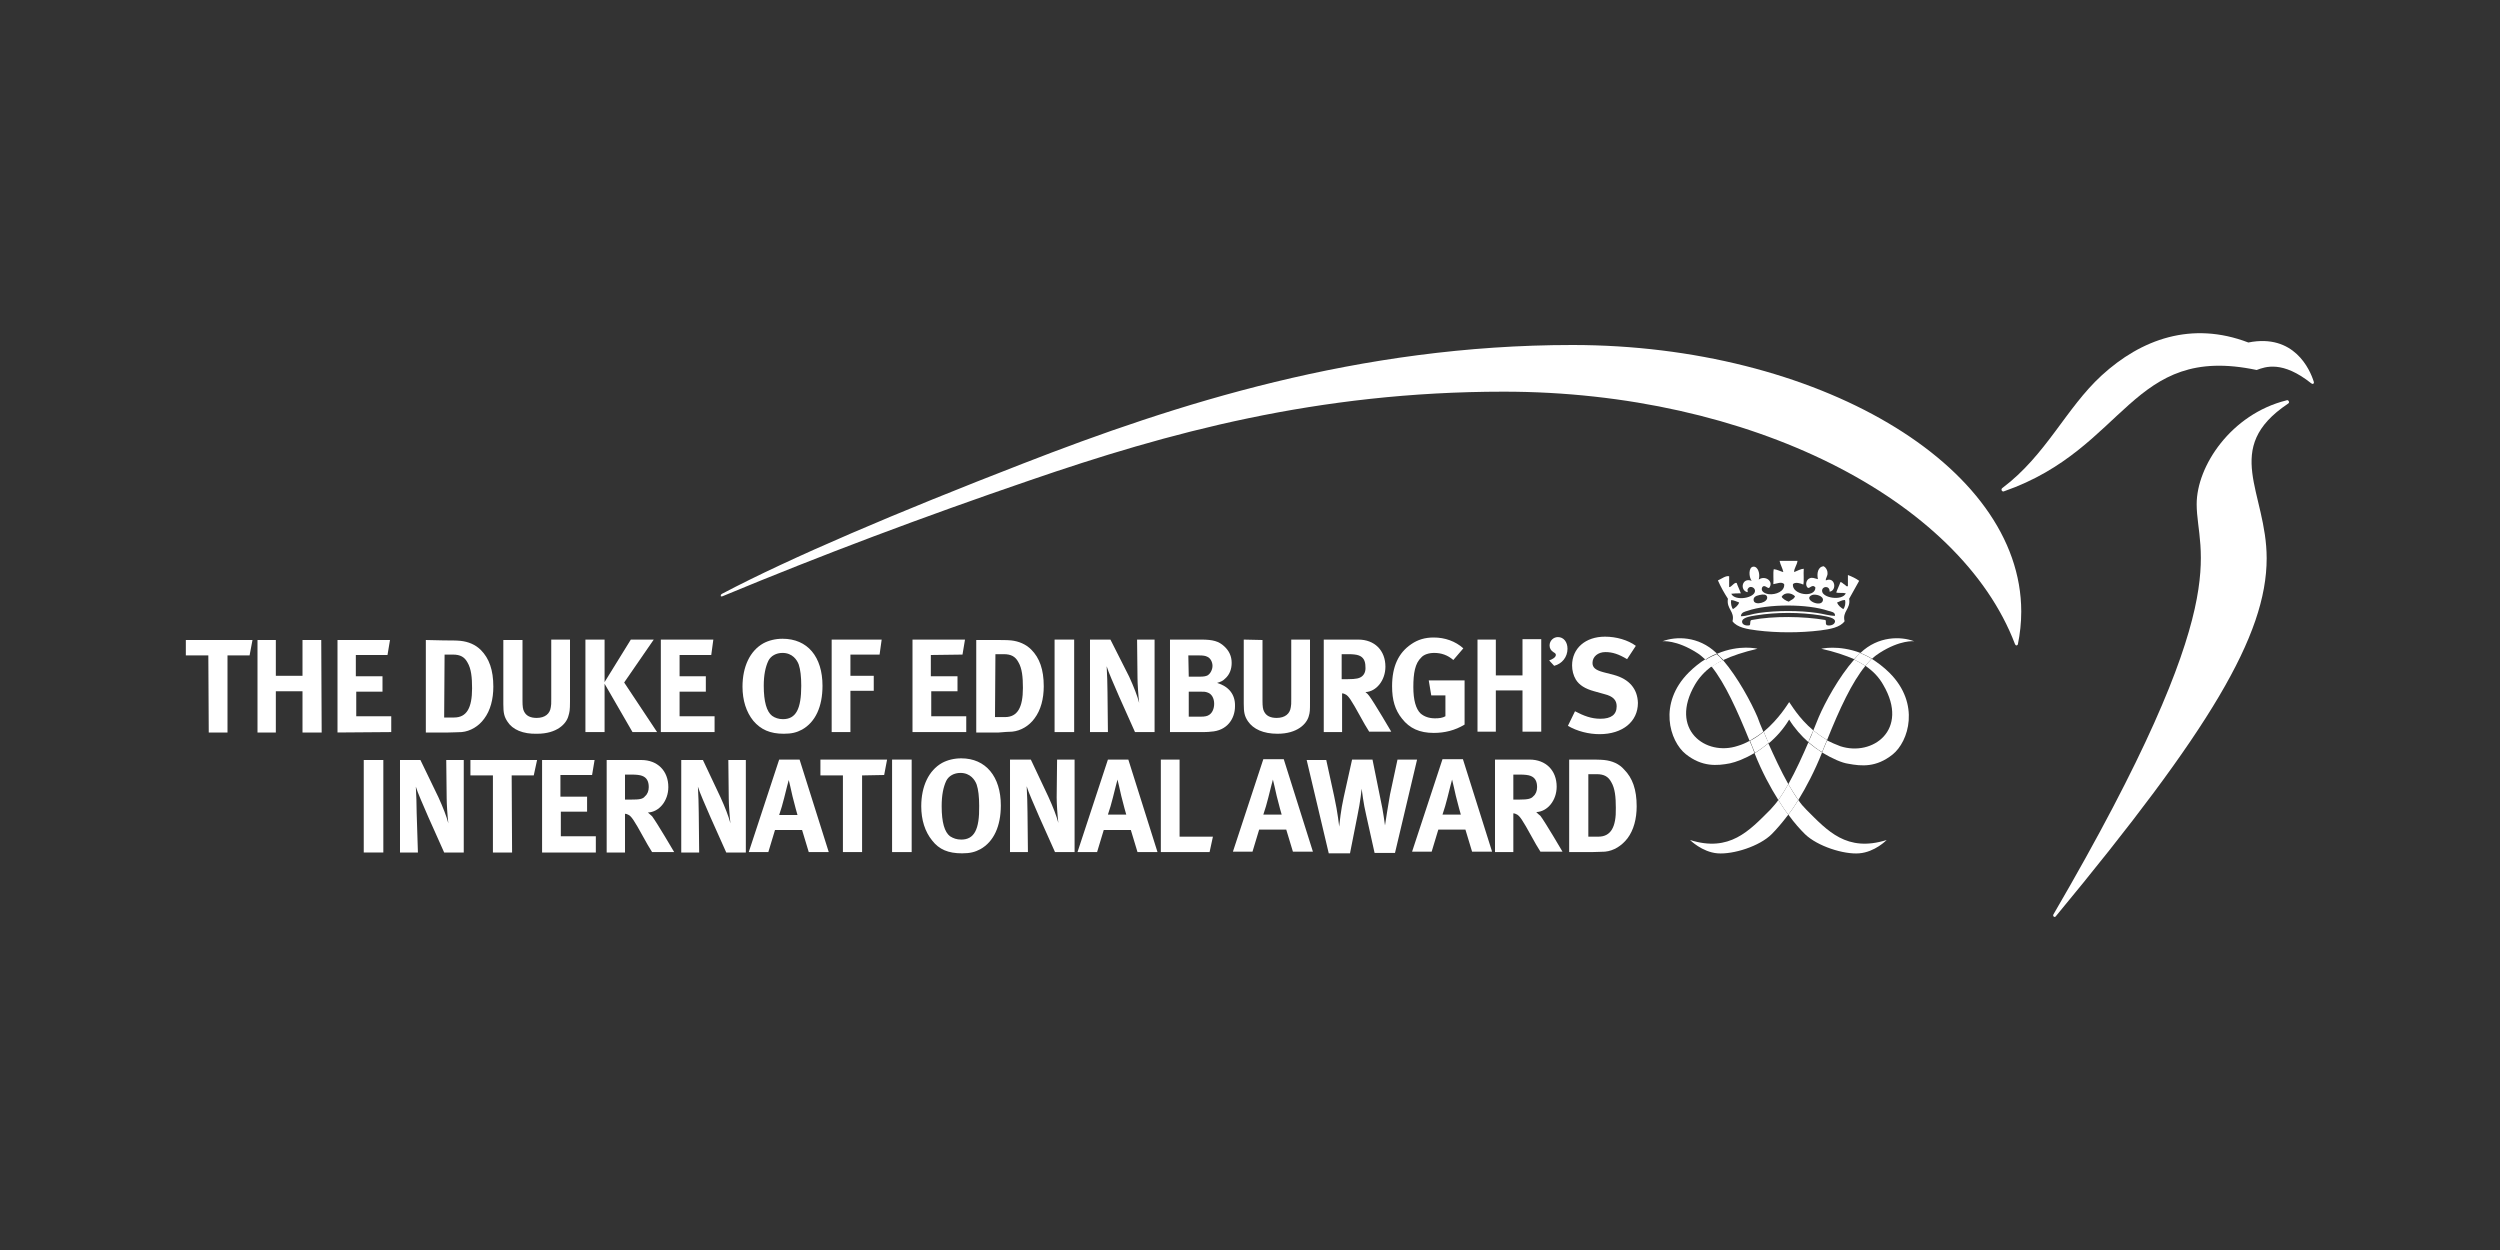 <?xml version="1.0" encoding="UTF-8"?>
<svg xmlns="http://www.w3.org/2000/svg" xmlns:xlink="http://www.w3.org/1999/xlink" version="1.1" id="Layer_1" x="0px" y="0px" viewBox="0 0 600 300" style="enable-background:new 0 0 600 300;" xml:space="preserve">
<rect x="0" y="0" width="600" height="300" fill="#333333" stroke="none"/>
<style type="text/css">
	.st0{fill:none;}
	.st1{fill:#FFFFFF;}
</style>
<g>
	<path class="st0" d="M326.2,157.4c-0.5-0.2-1.4-0.3-2.5-0.3l-1.6,0l0,6l1.5,0c1.9,0,2.7-0.2,3.4-0.7c0.5-0.5,0.9-1.3,0.9-2.2   C327.8,158.7,327.3,157.7,326.2,157.4z"></path>
	<path class="st0" d="M367.4,186.2c-0.5-0.2-1.4-0.3-2.5-0.3l-1.6,0l0,6l1.5,0c1.9,0,2.7-0.2,3.3-0.7c0.5-0.5,0.9-1.3,0.9-2.2   C369,187.5,368.4,186.6,367.4,186.2z"></path>
	<path class="st0" d="M305.4,187.1c0,0-0.6,2.6-1.1,4.3c-0.4,1.6-0.7,2.6-1.2,4.1l4.3,0c0,0-0.7-2.3-1.2-4.5   C306.1,190,305.4,187.1,305.4,187.1z"></path>
	<path class="st0" d="M348.4,187.1c0,0-0.6,2.6-1.1,4.3c-0.4,1.6-0.7,2.6-1.2,4.1l4.3,0c0,0-0.7-2.3-1.2-4.5   C349.1,190,348.4,187.1,348.4,187.1z"></path>
	<path class="st0" d="M289.8,166.2c-0.5-0.2-0.9-0.2-1.7-0.2l-2.8,0l0,6l2.9,0c0.9,0,1.6-0.1,2.1-0.5c0.7-0.5,1.1-1.5,1.1-2.6   C291.4,167.7,290.8,166.5,289.8,166.2z"></path>
	<path class="st0" d="M268.1,187.1c0,0-0.6,2.6-1.1,4.3c-0.4,1.6-0.7,2.6-1.2,4.1l4.3,0c0,0-0.7-2.3-1.2-4.5   C268.8,190,268.1,187.1,268.1,187.1z"></path>
	<path class="st0" d="M113.4,165.1c0-2.6-0.2-4.8-1.1-6.2c-0.7-1.2-1.8-1.9-3.5-1.9l-2,0l0,15l2.4,0   C112.1,172.1,113.4,169.8,113.4,165.1z"></path>
	<path class="st0" d="M289.8,162.1c0.6-0.3,1.2-1.4,1.2-2.3c0-0.9-0.5-1.9-1.3-2.2c-0.4-0.2-0.9-0.3-1.9-0.3l-2.6,0l0,5.1l2.6,0   C288.9,162.4,289.4,162.3,289.8,162.1z"></path>
	<path class="st0" d="M429.3,144.4c0.5-0.4,1.3-0.5,1.5-1.3c-0.9-1-2.5-1-3.2,0.1C427.7,143.6,428.6,144.2,429.3,144.4z"></path>
	<path class="st0" d="M437.4,144.1c0.2-1.1-1.7-1.6-2.6-1.3C432.5,143.8,437.1,146,437.4,144.1z"></path>
	<path class="st0" d="M417.5,144.6c-0.6-0.2-1.1-0.6-1.9-0.6c-0.3,0.8,0.1,1.8,0.4,2.2C416.6,145.8,417.2,145.4,417.5,144.6z"></path>
	<path class="st0" d="M436.9,147.7c-5.1-0.8-10.7-0.8-15.6,0c-1.3,0.2-3.5,0.5-3.3,1.6c0.1,0.7,1.1,0.9,1.7,0.8   c0.6-0.1,0.1-1.2,0.6-1.3c5.2-1,12.5-0.9,17.7,0c0.4,0.4-0.1,1.2,0.6,1.3c0.6,0.1,1.6-0.2,1.6-0.9   C440.4,148.3,438.6,148,436.9,147.7z"></path>
	<path class="st0" d="M424.1,143.2c-0.2-0.6-1-0.6-1.8-0.4c-1,0.2-1.6,0.6-1.4,1.4C421.2,145.4,424.6,144.6,424.1,143.2z"></path>
	<path class="st0" d="M436.1,147c1.6,0.2,3,0.8,4.4,0.7c0.1-0.8-0.9-1-1.6-1.2c-5-1.7-14.6-1.7-19.4,0c-0.6,0.2-1.5,0.3-1.5,1.2   c1.4,0,2.8-0.5,4.4-0.8C426.5,146.4,432,146.4,436.1,147z"></path>
	<path class="st0" d="M441.7,179c7.7,2.6,16.6-3.9,10.3-14.7c-1-1.8-2.4-3.3-4.3-4.6c-3.2,3.9-6.2,10.3-9.2,17.8   C439.5,178.2,440.6,178.6,441.7,179z"></path>
	<path class="st0" d="M442.4,146.2c0.4-0.5,0.7-1.5,0.4-2.2c-0.8,0.1-1.3,0.4-1.9,0.6C441.2,145.4,441.8,145.8,442.4,146.2z"></path>
	<path class="st0" d="M429.4,172.7c-1.4,2.3-3.2,4.1-5,5.6c1.3,3.1,3,6.7,4.7,9.8c1.9-3.3,3.5-7,4.9-10.1   C432.4,176.6,430.7,174.9,429.4,172.7z"></path>
	<path class="st0" d="M406.8,164.4c-6.3,10.8,2.6,17.2,10.3,14.7c1-0.3,1.9-0.7,2.8-1.2c-3-7.4-5.9-13.8-9.1-17.8   C409.1,161.2,407.8,162.7,406.8,164.4z"></path>
	<path class="st0" d="M383.3,185.8l-2,0l0,15l2.4,0c2.9,0,4.3-2.3,4.3-7c0-2.6-0.2-4.8-1.1-6.2C386.1,186.4,385,185.8,383.3,185.8z"></path>
	<path class="st0" d="M154.1,186.3c-0.5-0.2-1.4-0.3-2.5-0.3l-1.6,0l0,6l1.5,0c1.9,0,2.7-0.2,3.3-0.7c0.5-0.5,0.9-1.3,0.9-2.2   C155.7,187.6,155.2,186.6,154.1,186.3z"></path>
	<path class="st0" d="M92,204.6l-4.7,0l0-22.2l4.7,0L92,204.6z M128.1,186.1l-5.3,0l0,18.5l-4.5,0l0-18.5l-5.4,0l0-3.7l16,0   L128.1,186.1z M143,204.6l-12.9,0l0-22.2l12.6,0l-0.6,3.6l-7.6,0l0,5.1l6.4,0l0,3.6l-6.3,0l0,5.9l8.4,0L143,204.6z M156.5,204.6   c-0.9-1.5-1.2-2.1-2.1-3.6c-2.2-4-2.9-5.1-3.7-5.4c-0.2-0.1-0.4-0.2-0.7-0.2l0,9.3l-4.4,0l0-22.2l8.3,0c3.9,0,6.5,2.6,6.5,6.5   c0,3.3-2.2,6.1-4.9,6.1c0.4,0.4,0.6,0.5,0.9,0.9c1.3,1.6,5.3,8.6,5.3,8.6L156.5,204.6z M194,204.5l-1.6-5.3l-6.5,0l-1.6,5.3l-4.7,0   l7.3-22.2l4.8,0l7,22.2L194,204.5z M178.4,164.7c0-4.8,1.8-8.6,5-10.4c1.3-0.7,2.9-1.1,4.6-1.1c5.9,0,9.5,4.3,9.6,11.3   c0,5-1.7,8.8-4.9,10.5c-1.3,0.7-2.6,1-4.4,1c-3.3,0-5.5-0.9-7.2-3.1C179.2,170.8,178.4,168,178.4,164.7z M212.2,186l-5.3,0l0,18.5   l-4.5,0l0-18.5l-5.4,0l0-3.7l16,0L212.2,186z M209.7,162.2l0,3.6l-5.6,0l0,9.9l-4.5,0l0-22.2l12,0l-0.5,3.6l-7.1,0l0,5.1   L209.7,162.2z M218.7,204.5l-4.7,0l0-22.2l4.7,0L218.7,204.5z M229.8,162.3l0,3.6l-6.3,0l0,5.9l8.4,0l0,3.8l-12.9,0l0-22.2l12.6,0   l-0.6,3.6l-7.6,0l0,5.1L229.8,162.3z M235.3,203.8c-1.3,0.7-2.6,1-4.4,1c-3.3,0-5.5-0.9-7.2-3.1c-1.7-2.2-2.6-5-2.6-8.2   c0-4.8,1.8-8.6,5-10.4c1.3-0.7,2.9-1.1,4.6-1.1c5.9,0,9.5,4.3,9.6,11.3C240.2,198.3,238.5,202.1,235.3,203.8z M234.3,175.7l0-22.2   l4.5,0c1.3,0,3,0.1,3.9,0.1c1.9,0.2,3.5,0.9,4.8,2.2c2,2,3,4.9,3,8.8c0,3-0.7,5.7-2.2,7.7c-1.3,1.8-3.3,3-5.4,3.2   c-0.8,0.1-1.9,0.1-3.2,0.1L234.3,175.7z M257.8,204.5l-4.7,0l-3.8-8.5c-1.2-2.8-2.6-5.9-3-7.3c0.2,1.8,0.2,4.4,0.2,6.3l0.1,9.5   l-4.3,0l0-22.2l5,0l4.2,8.9c1.1,2.4,2,4.7,2.4,6.3c-0.2-1.7-0.3-4.6-0.4-6.1l-0.1-9.1l4.2,0L257.8,204.5z M257.8,175.7l-4.7,0   l0-22.2l4.7,0L257.8,175.7z M272.9,204.5l-1.6-5.3l-6.5,0l-1.6,5.3l-4.7,0l7.3-22.2l4.8,0l7,22.2L272.9,204.5z M272.9,162.6   l-0.1-9.1l4.2,0l0,22.2l-4.7,0l-3.8-8.5c-1.2-2.8-2.6-5.9-3-7.3c0.2,1.8,0.2,4.4,0.2,6.3l0.1,9.5l-4.3,0l0-22.2l4.9,0l4.3,8.9   c1.1,2.4,2,4.7,2.4,6.3C273.1,166.9,272.9,164.1,272.9,162.6z M290.3,204.5l-11.7,0l0-22.2l4.6,0l0,18.5l7.9,0L290.3,204.5z    M290.7,175.6c-0.7,0-1.6,0.1-2.8,0.1l-7,0l0-22.2l7.5,0c2.7,0,4.1,0.4,5.5,1.6c1.2,1.1,1.8,2.4,1.8,4c0,1.5-0.5,2.8-1.5,3.7   c-0.6,0.6-1,0.8-2,1.1c2.7,0.8,4.4,2.7,4.4,5.6C296.5,172.5,294.6,175.4,290.7,175.6z M310.2,204.5l-1.6-5.3l-6.5,0l-1.6,5.3   l-4.7,0l7.3-22.2l4.8,0l7,22.2L310.2,204.5z M303.4,170.7c0.5,1,1.6,1.5,3,1.5c1.9,0,3.2-1,3.4-2.6c0.1-0.5,0.1-0.8,0.1-2l0-14.2   l4.5,0l0,14.9c0,2.1,0,2.5-0.3,3.5c-0.6,1.8-2.7,4.2-7.5,4.2c-3.4,0-5.9-1-7.1-3c-0.7-1.1-1-2-1-4.2l0-15.4l4.6,0l0,14.6   C303.1,169.4,303.2,170.2,303.4,170.7z M329.9,204.7l-2-9c-0.7-3-1-5.8-1.1-6.4c0,0-0.4,3.1-1,6.4l-1.8,9.1l-5.1,0l-5.3-22.4l4.7,0   l1.9,8.7c0.9,4.1,1.2,7.3,1.2,7.3c0.1-0.9,0.5-4,1.1-7.1l2-9l4.9,0l2,9.9c0.4,2.1,1,5.9,1,5.9c0.1-0.7,0.8-5.2,1.2-7.4l1.8-8.4   l4.7,0l-5.3,22.4L329.9,204.7z M328.5,167c1.3,1.6,5.3,8.6,5.3,8.6l-5.3,0c-0.9-1.5-1.2-2.1-2.1-3.6c-2.2-4-2.9-5.1-3.7-5.4   c-0.2-0.1-0.4-0.2-0.7-0.2l0,9.3l-4.4,0l0-22.2l8.3,0c3.9,0,6.5,2.6,6.5,6.5c0,3.3-2.2,6.1-4.9,6.1   C328,166.5,328.2,166.6,328.5,167z M340.8,171.3c0.8,0.8,2,1.2,3.5,1.2c1,0,1.8-0.2,2.5-0.5l0-5l-3.4,0l-0.6-3.6l8.6,0l0,10.6   c-2.3,1.3-4.8,2-7.4,2c-3.3,0-5.8-1.1-7.6-3.4c-1.6-2.1-2.4-4.4-2.4-7.8c0-4.7,1.5-8,4.6-10.1c1.6-1.1,3.3-1.6,5.4-1.6   c2.7,0,5.1,0.9,7.1,2.6l-2.4,2.8c-1.4-1.2-2.9-1.7-4.6-1.7c-1.3,0-2.4,0.4-3.2,1.1c-1.5,1.4-1.9,3.8-1.9,7.1   C339.1,168.1,339.6,170.2,340.8,171.3z M353.2,204.5l-1.6-5.3l-6.5,0l-1.6,5.3l-4.7,0l7.3-22.2l4.8,0l7,22.2L353.2,204.5z    M365.4,162.1l0-8.6l4.5,0l0,22.2l-4.5,0l0-9.9l-6.4,0l0,9.9l-4.4,0l0-22.2l4.4,0l0,8.6L365.4,162.1z M369.7,204.5   c-0.9-1.5-1.2-2.1-2.1-3.6c-2.2-4-2.9-5.1-3.7-5.4c-0.2-0.1-0.4-0.2-0.7-0.2l0,9.3l-4.4,0l0-22.2l8.3,0c3.9,0,6.5,2.6,6.5,6.5   c0,3.3-2.2,6.1-4.9,6.1c0.4,0.4,0.6,0.5,0.9,0.9c1.3,1.6,5.3,8.6,5.3,8.6L369.7,204.5z M373,159.8l-1.2-1.3c1-0.2,1.6-0.7,1.6-1.3   c0-0.3-0.1-0.5-0.6-0.7c-0.6-0.4-0.9-0.9-0.9-1.6c0-1.1,0.9-2,2-2c1.3,0,2.3,1.1,2.3,2.7C376.2,157.6,374.9,159.3,373,159.8z    M390.7,201.1c-1.3,1.8-3.3,3-5.4,3.2c-0.8,0.1-1.9,0.1-3.2,0.1l-5.4,0l0-22.2l4.5,0c1.3,0,3,0.1,3.9,0.1c1.9,0.2,3.5,0.9,4.9,2.2   c2,2,3,4.8,3,8.8C392.9,196.5,392.2,199.1,390.7,201.1z M383.8,176.1c-2.5,0-5.3-0.7-7.6-2l1.7-3.5c2.1,1.1,3.9,1.8,6.1,1.8   c2.5,0,3.9-1.1,3.9-3c0-1.4-0.9-2.3-2.9-2.9l-2.5-0.7c-2.2-0.6-3.6-1.5-4.4-2.8c-0.6-1-0.9-2.1-0.9-3.4c0-4.1,3.3-6.9,7.9-6.9   c2.7,0,5.5,0.8,7.4,2.2l-2.1,3.2c-2-1.2-3.5-1.7-5.2-1.7c-1.8,0-3.1,1-3.1,2.6c0,1.1,0.6,1.7,2.5,2.2l2.7,0.7   c3.6,1,5.6,3.3,5.6,6.6C393,173.1,389.3,176.1,383.8,176.1z M451,156.7c-0.6,0.4-1.2,0.9-1.8,1.4c1.4,0.8,2.9,1.9,4.3,3.4   c7.4,7.4,4.6,16.5,0.7,19.6c-3.9,3.1-7.5,2.8-10.6,2.2c-1.5-0.3-3.8-1.2-6.3-2.7c0,0,0,0,0,0c-1.8,4.6-3.8,8.3-5.7,11.4   c0.6,0.9,1.3,1.7,1.9,2.3c5.1,5.1,9.8,10.3,19.3,7.3c0,0-2.9,2.9-6.6,3.2c-3.8,0.3-10.1-1.7-13-4.6c-1.1-1.1-2.5-2.7-4-4.7   c-1.5,2.1-2.9,3.6-4,4.7c-3,2.9-9.3,4.9-13,4.6c-3.8-0.3-6.6-3.2-6.6-3.2c9.6,3,14.2-2.2,19.3-7.3c0.7-0.7,1.3-1.4,1.9-2.3   c-1.9-3-3.9-6.8-5.7-11.2c-2.3,1.4-4.5,2.2-5.9,2.5c-3.2,0.6-6.8,0.9-10.6-2.2c-3.9-3.1-6.7-12.2,0.7-19.6c1.3-1.3,2.7-2.4,4-3.2   c-0.6-0.6-1.3-1.2-2-1.6c-5-3.2-8.3-2.8-8.3-2.8c3.1-1.2,8.5-1.3,12.9,2.8c0.1,0.1,0.1,0.1,0.2,0.2c5.4-2.3,9.7-1.2,9.7-1.2   c-3.4,0.8-6.1,1.7-8.2,2.7c3.7,4.2,6.9,10.2,8.3,13.7c0.3,0.8,0.8,2,1.4,3.5c3.8-3.1,5.8-6.8,6.1-7.1c0.3,0.4,2.3,3.8,5.8,6.8   c0.5-1.3,1-2.4,1.3-3.2c1.5-3.5,4.7-9.6,8.5-13.8c-2.1-1-4.7-1.8-7.9-2.5c0,0,4.1-1.1,9.4,1c0,0,0,0,0,0c4.3-4.1,9.7-4,12.9-2.8   C459.3,153.9,456.1,153.5,451,156.7z M416.8,139.7c0.3,0.8,0.7,1.6,1,2.5c-0.8,0-1.6,0-2.3,0.1c0.9,2,5.9,1.1,5.7-0.8   c-0.1-0.9-1.4-1.2-1.7-0.4c-0.3,0.3,0.2,0.8-0.2,0.8c-1.8-0.5-1.3-3.6,1.1-2.7c-0.6-1-0.8-3.3,0.4-3.4c1.1-0.1,1.7,1.7,1.3,3.1   c1.5-1.1,3.7,0.4,2.5,2c-0.4,0.2-1.3-1.1-1.7-0.1c-0.4,1,0.8,1.5,1.6,1.6c1.7,0.2,3.9-0.7,3.7-2.4c-0.6-0.7-1.8-0.1-2.6,0   c0.1-1.2-0.1-2.6,0.1-3.6c0.9,0.1,1.5,0.5,2.3,0.7c-0.2-1-0.7-1.7-0.9-2.7c1.4,0,2.9,0,4.3,0c-0.1,1-0.9,1.8-0.8,2.7   c0.7-0.3,1.7-0.8,2.3-0.8c-0.1,1.2,0.1,2.7-0.1,3.8c-0.5-0.3-1.9-0.8-2.5-0.1c-0.3,2.6,5.4,3.4,5.4,0.8c-0.8-1-1.4,0.5-1.9,0   c-0.6-0.6-0.2-1.8,0.5-2.2c0.7-0.3,1.3,0,2,0.2c-0.3-1.5,0-3,1.4-3.1c0.5,0.3,0.8,0.9,0.9,1.6c0,0.7-0.5,1.3-0.4,1.8   c2.2-1,2.7,2.5,0.9,2.7c0.1-1.5-1.8-1.5-1.8-0.2c0,1.7,4.8,2.6,5.7,0.6c-0.6-0.2-1.7,0-2.3-0.2c0.3-0.8,0.7-1.6,1-2.5   c0.3,0,0.6,0.4,1,0.6c0.2,0.2,0.7,0.7,0.8,0.3c0-0.9,0-1.7,0-2.6c0.9,0.4,1.9,0.8,2.7,1.4c-0.8,1.4-1.5,2.9-2.4,4.3   c0.4,2.5-1.7,3-1.1,5.4c-1.1,1.5-3.4,1.9-5.8,2.2c-4.9,0.6-10.4,0.6-15.2,0c-2.4-0.3-4.8-0.6-5.9-2.2c0.6-2.4-1.5-2.8-1.1-5.4   c-0.8-1.4-1.7-2.9-2.4-4.4c0.9-0.3,1.9-1.1,2.7-1.2c0,0.9,0,1.7,0,2.6C415.6,140.8,416.2,139.5,416.8,139.7z M549.1,96.9   C533,107.6,544,118,544,134c0,18.5-13.7,41.3-50.6,85.9c-0.1,0.2-0.4,0.2-0.5,0.1c-0.1-0.1-0.2-0.3-0.1-0.5   c44.6-76.5,34.4-86.3,34.4-98.5c0-9.2,8.3-21.5,21.5-24.9c0.3-0.1,0.5-0.1,0.6,0.2C549.4,96.5,549.3,96.7,549.1,96.9z M480.7,117.2   c10.5-7.9,15.2-19.1,23.8-27c9.5-8.7,21.6-13,35.2-7.9c10.9-2.1,14.7,6.5,15.7,9.4c0.1,0.3,0,0.4-0.1,0.5c-0.2,0.1-0.4,0-0.5-0.1   c-6.8-5.5-11-4.1-13.1-3.2c-30.3-6.4-31.1,18.8-60.6,29.1c-0.2,0.1-0.4,0-0.5-0.1C480.4,117.6,480.5,117.3,480.7,117.2z    M173.1,142.3c16.5-8.7,42.2-19.6,72.1-31.2c36.8-14.2,80.7-28.5,132-28.5c58.4,0,107.6,28.6,107.7,64c0,2.6-0.3,5.2-0.8,7.8   c0,0.2-0.1,0.3-0.3,0.3c-0.2,0-0.3-0.1-0.4-0.3c-13.2-34.8-63.6-60.6-122.7-60.6c-44.7,0-80.7,10-113.8,21.3   c-25.7,8.8-49.9,17.9-73.7,27.8c-0.2,0.1-0.5,0-0.5-0.2C172.7,142.6,173,142.4,173.1,142.3z M175.1,197.5c-0.2-1.7-0.3-4.6-0.4-6.1   l-0.1-9.1l4.2,0l0,22.2l-4.7,0l-3.8-8.5c-1.2-2.8-2.6-5.9-3-7.3c0.2,1.8,0.2,4.4,0.2,6.3l0.1,9.5l-4.3,0l0-22.2l5,0l4.2,8.9   C173.8,193.6,174.7,195.9,175.1,197.5z M158.6,153.5l12.6,0l-0.6,3.6l-7.6,0l0,5.1l6.3,0l0,3.6l-6.3,0l0,5.9l8.4,0l0,3.8l-12.9,0   L158.6,153.5z M140.5,153.5l4.6,0l0,10.1l6.3-10.1l5.5,0l-7.1,10.3l7.9,11.9l-5.9,0l-6.7-11.6l0,11.6l-4.6,0L140.5,153.5z    M120.8,153.6l4.6,0l0,14.6c0,1.4,0.1,2.2,0.4,2.6c0.5,1,1.6,1.5,3,1.5c1.9,0,3.2-1,3.4-2.6c0.1-0.5,0.1-0.8,0.1-2l0-14.2l4.5,0   l0,14.9c0,2.1,0,2.5-0.4,3.5c-0.6,1.8-2.7,4.2-7.5,4.2c-3.4,0-5.9-1-7.1-3c-0.7-1.1-1-2-1-4.2L120.8,153.6z M115.4,155.9   c2,2,3,4.9,3,8.8c0,3-0.7,5.7-2.2,7.7c-1.3,1.8-3.3,3-5.4,3.2c-0.8,0.1-1.9,0.1-3.2,0.1l-5.4,0l0-22.2l4.5,0c1.3,0,3,0.1,3.9,0.1   C112.4,153.9,114,154.6,115.4,155.9z M95.8,182.4l4.9,0l4.3,8.9c1.1,2.4,2,4.7,2.4,6.3c-0.2-1.7-0.3-4.6-0.4-6.1l-0.1-9.1l4.2,0   l0,22.2l-4.7,0l-3.8-8.5c-1.2-2.8-2.6-5.9-3-7.3c0.2,1.8,0.2,4.4,0.2,6.3l0.1,9.5l-4.3,0L95.8,182.4z M91.8,162.3l0,3.6l-6.3,0   l0,5.9l8.4,0l0,3.8l-12.9,0l0-22.2l12.6,0l-0.6,3.6l-7.6,0l0,5.1L91.8,162.3z M61.8,153.6l4.4,0l0,8.6l6.4,0l0-8.6l4.5,0l0,22.2   l-4.5,0l0-9.9l-6.4,0l0,9.9l-4.4,0L61.8,153.6z M59.9,157.3l-5.3,0l0,18.5l-4.5,0l0-18.5l-5.4,0l0-3.7l16,0L59.9,157.3z"></path>
	<path class="st0" d="M189.3,187.2c0,0-0.6,2.6-1.1,4.3c-0.4,1.6-0.7,2.6-1.2,4.1l4.3,0c0,0-0.7-2.3-1.2-4.5   C189.9,190.1,189.3,187.2,189.3,187.2z"></path>
	<path class="st0" d="M245.5,165.1c0-2.6-0.2-4.8-1.1-6.2c-0.7-1.2-1.8-1.9-3.5-1.9l-2,0l0,15l2.4,0   C244.2,172,245.5,169.8,245.5,165.1z"></path>
	<path class="st0" d="M230.6,185.5c-1.5,0-2.8,0.8-3.4,1.9c-0.8,1.4-1.1,3.4-1.1,6.1c0,3.8,0.6,6.2,2,7.2c0.7,0.5,1.6,0.8,2.7,0.8   c3.1,0,4.4-2.4,4.4-8c0-2.3-0.2-3.9-0.6-5.1C234.2,187.2,233,185.5,230.6,185.5z"></path>
	<path class="st0" d="M185.3,171.9c0.7,0.5,1.6,0.8,2.6,0.8c3.1,0,4.4-2.4,4.4-8c0-2.3-0.2-3.9-0.6-5.1c-0.4-1.1-1.5-2.8-3.9-2.8   c-1.5,0-2.8,0.8-3.4,1.9c-0.8,1.4-1.1,3.4-1.1,6.1C183.3,168.5,184,170.9,185.3,171.9z"></path>
	<rect x="87.3" y="182.4" class="st1" width="4.7" height="22.2"></rect>
	<path class="st1" d="M100,195.1c0-1.9-0.1-4.5-0.2-6.3c0.4,1.4,1.8,4.5,3,7.3l3.8,8.5l4.7,0l0-22.2l-4.2,0l0.1,9.1   c0,1.5,0.2,4.4,0.4,6.1c-0.4-1.6-1.3-3.9-2.4-6.3l-4.3-8.9l-4.9,0l0,22.2l4.3,0L100,195.1z"></path>
	<polygon class="st1" points="112.9,186.1 118.3,186.1 118.3,204.6 122.9,204.6 122.8,186.1 128.1,186.1 128.9,182.4 112.9,182.4     "></polygon>
	<polygon class="st1" points="134.6,194.8 140.9,194.8 140.9,191.2 134.5,191.2 134.5,186 142.1,186 142.7,182.4 130.1,182.4    130.1,204.6 143,204.6 143,200.7 134.6,200.7  "></polygon>
	<path class="st1" d="M155.5,195c2.7-0.1,4.9-2.8,4.9-6.1c0-3.9-2.6-6.5-6.5-6.5l-8.3,0l0,22.2l4.4,0l0-9.3c0.3,0,0.5,0.1,0.7,0.2   c0.8,0.3,1.5,1.4,3.7,5.4c0.9,1.6,1.2,2.2,2.1,3.6l5.3,0c0,0-4.1-7-5.3-8.6C156.1,195.5,155.9,195.4,155.5,195z M151.5,191.9   l-1.5,0l0-6l1.6,0c1.1,0,2,0.1,2.5,0.3c1.1,0.4,1.6,1.3,1.6,2.7c0,0.9-0.3,1.7-0.9,2.2C154.3,191.8,153.4,191.9,151.5,191.9z"></path>
	<path class="st1" d="M163.5,182.4l0,22.2l4.3,0l-0.1-9.5c0-1.9-0.1-4.5-0.2-6.3c0.4,1.4,1.8,4.5,3,7.3l3.8,8.5l4.7,0l0-22.2l-4.2,0   l0.1,9.1c0,1.5,0.2,4.4,0.4,6.1c-0.4-1.6-1.3-3.9-2.4-6.3l-4.2-8.9L163.5,182.4z"></path>
	<path class="st1" d="M187,182.3l-7.3,22.2l4.7,0l1.6-5.3l6.5,0l1.6,5.3l4.8,0l-7-22.2L187,182.3z M187,195.6   c0.5-1.5,0.8-2.5,1.2-4.1c0.4-1.7,1.1-4.3,1.1-4.3s0.7,2.9,0.9,3.9c0.5,2.1,1.2,4.5,1.2,4.5L187,195.6z"></path>
	<polygon class="st1" points="196.9,186.1 202.3,186.1 202.3,204.5 206.9,204.5 206.9,186.1 212.2,186 212.9,182.3 196.9,182.3  "></polygon>
	<rect x="214.1" y="182.3" class="st1" width="4.7" height="22.2"></rect>
	<path class="st1" d="M230.7,182c-1.7,0-3.3,0.4-4.6,1.1c-3.2,1.8-5,5.6-5,10.4c0,3.3,0.9,6.1,2.6,8.2c1.7,2.2,3.9,3.1,7.2,3.1   c1.9,0,3.1-0.3,4.4-1c3.2-1.8,4.9-5.5,4.9-10.5C240.2,186.4,236.6,182,230.7,182z M230.7,201.5c-1.1,0-1.9-0.3-2.7-0.8   c-1.3-1-2-3.3-2-7.2c0-2.7,0.4-4.6,1.1-6.1c0.6-1.2,1.9-1.9,3.4-1.9c2.4,0,3.5,1.7,3.9,2.8c0.4,1.2,0.6,2.9,0.6,5.1   C235.1,199.1,233.8,201.5,230.7,201.5z"></path>
	<path class="st1" d="M253.6,191.4c0,1.5,0.2,4.4,0.4,6.1c-0.4-1.6-1.3-3.9-2.4-6.3l-4.2-8.9l-5,0l0,22.2l4.3,0l-0.1-9.5   c0-1.9-0.1-4.5-0.2-6.3c0.4,1.4,1.8,4.5,3,7.3l3.8,8.5l4.7,0l0-22.2l-4.2,0L253.6,191.4z"></path>
	<path class="st1" d="M265.9,182.3l-7.3,22.2l4.7,0l1.6-5.3l6.5,0l1.6,5.3l4.8,0l-7-22.2L265.9,182.3z M265.9,195.5   c0.5-1.5,0.8-2.5,1.2-4.1c0.4-1.7,1.1-4.3,1.1-4.3s0.7,2.9,0.9,3.9c0.5,2.1,1.2,4.5,1.2,4.5L265.9,195.5z"></path>
	<polygon class="st1" points="283.1,182.3 278.6,182.3 278.6,204.5 290.3,204.5 291.1,200.8 283.1,200.8  "></polygon>
	<path class="st1" d="M303.2,182.2l-7.3,22.2l4.7,0l1.6-5.3l6.5,0l1.6,5.3l4.8,0l-7-22.2L303.2,182.2z M303.2,195.5   c0.5-1.5,0.8-2.5,1.2-4.1c0.4-1.7,1.1-4.3,1.1-4.3s0.7,2.9,0.9,3.9c0.5,2.1,1.2,4.5,1.2,4.5L303.2,195.5z"></path>
	<path class="st1" d="M335.4,182.3l-1.8,8.4c-0.4,2.2-1.1,6.7-1.2,7.4c0,0-0.5-3.8-1-5.9l-2-9.9l-4.9,0l-2,9c-0.7,3.1-1,6.2-1.1,7.1   c0,0-0.3-3.2-1.2-7.3l-1.9-8.7l-4.7,0l5.3,22.4l5.1,0l1.8-9.1c0.7-3.3,1-6.4,1-6.4c0.1,0.6,0.4,3.5,1.1,6.4l2,9l4.9,0l5.3-22.4   L335.4,182.3z"></path>
	<path class="st1" d="M346.2,182.2l-7.3,22.2l4.7,0l1.6-5.3l6.5,0l1.6,5.3l4.8,0l-7-22.2L346.2,182.2z M346.2,195.5   c0.5-1.5,0.8-2.5,1.2-4.1c0.4-1.7,1.1-4.3,1.1-4.3s0.7,2.9,0.9,3.9c0.5,2.1,1.2,4.5,1.2,4.5L346.2,195.5z"></path>
	<path class="st1" d="M368.7,194.9c2.7-0.1,4.9-2.8,4.9-6.1c0-3.9-2.6-6.5-6.5-6.5l-8.3,0l0,22.2l4.4,0l0-9.3c0.3,0,0.5,0.1,0.7,0.2   c0.8,0.3,1.5,1.4,3.7,5.4c0.9,1.6,1.2,2.2,2.1,3.6l5.3,0c0,0-4.1-7-5.3-8.6C369.3,195.5,369.1,195.3,368.7,194.9z M364.7,191.9   l-1.5,0l0-6l1.6,0c1.1,0,2,0.1,2.5,0.3c1.1,0.4,1.6,1.3,1.6,2.7c0,0.9-0.3,1.7-0.9,2.2C367.5,191.7,366.7,191.9,364.7,191.9z"></path>
	<path class="st1" d="M385,182.4c-0.9-0.1-2.6-0.1-3.9-0.1l-4.5,0l0,22.2l5.4,0c1.3,0,2.4-0.1,3.2-0.1c2.1-0.2,4-1.4,5.4-3.2   c1.5-2,2.2-4.7,2.2-7.7c0-4-1-6.8-3-8.8C388.6,183.3,386.9,182.6,385,182.4z M383.6,200.8l-2.4,0l0-15l2,0c1.8,0,2.8,0.6,3.5,1.9   c0.9,1.5,1.1,3.6,1.1,6.2C387.9,198.5,386.6,200.8,383.6,200.8z"></path>
	<path class="st1" d="M481,117.9c29.5-10.3,30.3-35.5,60.6-29.1c2.1-0.8,6.2-2.3,13.1,3.2c0.2,0.1,0.3,0.2,0.5,0.1   c0.1-0.1,0.2-0.2,0.1-0.5c-0.9-2.9-4.7-11.6-15.7-9.4c-13.6-5.2-25.7-0.8-35.2,7.9c-8.6,7.9-13.3,19.1-23.8,27   c-0.2,0.1-0.3,0.4-0.2,0.6C480.6,118,480.8,118,481,117.9z"></path>
	<polygon class="st1" points="44.6,157.3 50,157.3 50.1,175.8 54.6,175.8 54.6,157.3 59.9,157.3 60.6,153.6 44.6,153.6  "></polygon>
	<polygon class="st1" points="66.2,165.9 72.6,165.9 72.6,175.8 77.2,175.8 77.1,153.6 72.6,153.6 72.6,162.2 66.2,162.2    66.2,153.6 61.8,153.6 61.8,175.8 66.2,175.8  "></polygon>
	<polygon class="st1" points="93,157.2 93.6,153.6 81,153.6 81,175.8 93.9,175.7 93.9,171.9 85.5,171.9 85.5,166 91.8,166    91.8,162.3 85.4,162.3 85.4,157.2  "></polygon>
	<path class="st1" d="M102.2,153.6l0,22.2l5.4,0c1.3,0,2.4-0.1,3.2-0.1c2.1-0.2,4.1-1.4,5.4-3.2c1.5-2,2.2-4.7,2.2-7.7   c0-4-1-6.8-3-8.8c-1.3-1.3-3-2-4.9-2.2c-0.9-0.1-2.6-0.1-3.9-0.1L102.2,153.6z M106.7,157.1l2,0c1.8,0,2.8,0.6,3.5,1.9   c0.9,1.5,1.1,3.6,1.1,6.2c0,4.7-1.3,7-4.3,7l-2.4,0L106.7,157.1z"></path>
	<path class="st1" d="M128.9,176.1c4.8,0,7-2.4,7.5-4.2c0.3-1,0.4-1.4,0.4-3.5l0-14.9l-4.5,0l0,14.2c0,1.2,0,1.5-0.1,2   c-0.2,1.6-1.4,2.6-3.4,2.6c-1.5,0-2.5-0.5-3-1.5c-0.3-0.5-0.4-1.3-0.4-2.6l0-14.6l-4.6,0l0,15.4c0,2.1,0.2,3,1,4.2   C123,175.1,125.5,176.2,128.9,176.1z"></path>
	<polygon class="st1" points="145.1,164.1 151.8,175.7 157.7,175.7 149.8,163.8 156.9,153.5 151.4,153.5 145.1,163.7 145.1,153.5    140.5,153.5 140.5,175.7 145.1,175.7  "></polygon>
	<polygon class="st1" points="171.5,171.9 163.1,171.9 163.1,166 169.4,166 169.4,162.3 163.1,162.3 163.1,157.2 170.7,157.2    171.2,153.5 158.6,153.5 158.6,175.7 171.5,175.7  "></polygon>
	<path class="st1" d="M188.1,176.1c1.9,0,3.1-0.3,4.4-1c3.2-1.8,4.9-5.5,4.9-10.5c0-7-3.6-11.3-9.6-11.3c-1.7,0-3.3,0.4-4.6,1.1   c-3.2,1.8-5,5.6-5,10.4c0,3.3,0.9,6.1,2.6,8.2C182.6,175.1,184.8,176.1,188.1,176.1z M184.4,158.6c0.6-1.2,1.9-1.9,3.4-1.9   c2.4,0,3.5,1.7,3.9,2.8c0.4,1.2,0.6,2.9,0.6,5.1c0,5.6-1.3,8-4.4,8c-1,0-1.9-0.3-2.6-0.8c-1.3-1-2-3.4-2-7.2   C183.3,162,183.7,160.1,184.4,158.6z"></path>
	<polygon class="st1" points="211.1,157.1 211.6,153.5 199.6,153.5 199.6,175.7 204.1,175.7 204.1,165.8 209.7,165.8 209.7,162.2    204.1,162.2 204.1,157.1  "></polygon>
	<polygon class="st1" points="231,157.1 231.6,153.5 219,153.5 219,175.7 231.9,175.7 231.9,171.9 223.5,171.9 223.5,165.9    229.8,165.9 229.8,162.3 223.4,162.3 223.4,157.2  "></polygon>
	<path class="st1" d="M242.9,175.6c2.1-0.2,4.1-1.4,5.4-3.2c1.5-2,2.2-4.7,2.2-7.7c0-4-1-6.8-3-8.8c-1.3-1.3-3-2-4.8-2.2   c-0.9-0.1-2.6-0.1-3.9-0.1l-4.5,0l0,22.2l5.4,0C241,175.7,242.1,175.6,242.9,175.6z M238.9,157l2,0c1.8,0,2.8,0.6,3.5,1.9   c0.9,1.5,1.1,3.6,1.1,6.2c0,4.7-1.3,7-4.3,7l-2.4,0L238.9,157z"></path>
	<rect x="253.1" y="153.5" class="st1" width="4.7" height="22.2"></rect>
	<path class="st1" d="M266.5,153.5l-4.9,0l0,22.2l4.3,0l-0.1-9.5c0-1.9-0.1-4.5-0.2-6.3c0.4,1.4,1.8,4.5,3,7.3l3.8,8.5l4.7,0l0-22.2   l-4.2,0l0.1,9.1c0,1.5,0.2,4.4,0.4,6.1c-0.4-1.6-1.3-3.9-2.4-6.3L266.5,153.5z"></path>
	<path class="st1" d="M292.1,163.9c1-0.3,1.4-0.5,2-1.1c1-0.9,1.5-2.2,1.5-3.7c0-1.6-0.6-2.9-1.8-4c-1.3-1.2-2.7-1.6-5.5-1.6l-7.5,0   l0,22.2l7,0c1.2,0,2.1,0,2.8-0.1c3.9-0.2,5.8-3.1,5.8-6.1C296.5,166.6,294.8,164.7,292.1,163.9z M285.2,157.3l2.6,0   c1,0,1.5,0.1,1.9,0.3c0.8,0.3,1.3,1.3,1.3,2.2c0,0.9-0.5,1.9-1.2,2.3c-0.4,0.2-0.9,0.3-1.9,0.3l-2.6,0L285.2,157.3z M290.3,171.5   c-0.5,0.4-1.2,0.5-2.1,0.5l-2.9,0l0-6l2.8,0c0.8,0,1.2,0,1.7,0.2c1,0.3,1.6,1.4,1.6,2.7C291.4,170,291,171,290.3,171.5z"></path>
	<path class="st1" d="M298.5,153.5l0,15.4c0,2.1,0.2,3,1,4.2c1.3,1.9,3.7,3,7.1,3c4.8,0,7-2.4,7.5-4.2c0.3-1,0.3-1.4,0.3-3.5l0-14.9   l-4.5,0l0,14.2c0,1.2,0,1.5-0.1,2c-0.2,1.6-1.4,2.6-3.4,2.6c-1.5,0-2.5-0.5-3-1.5c-0.3-0.5-0.4-1.3-0.4-2.6l0-14.6L298.5,153.5z"></path>
	<path class="st1" d="M332.5,160c0-3.9-2.6-6.5-6.5-6.5l-8.3,0l0,22.2l4.4,0l0-9.3c0.3,0,0.5,0.1,0.7,0.2c0.8,0.3,1.5,1.4,3.7,5.4   c0.9,1.6,1.2,2.2,2.1,3.6l5.3,0c0,0-4.1-7-5.3-8.6c-0.3-0.4-0.5-0.6-0.9-0.9C330.3,166,332.5,163.3,332.5,160z M326.9,162.3   c-0.6,0.5-1.4,0.7-3.4,0.7l-1.5,0l0-6l1.6,0c1.1,0,2,0.1,2.5,0.3c1.1,0.4,1.6,1.3,1.6,2.7C327.8,161,327.5,161.8,326.9,162.3z"></path>
	<path class="st1" d="M344.2,156.7c1.7,0,3.2,0.5,4.6,1.7l2.4-2.8c-1.9-1.7-4.4-2.6-7.1-2.6c-2.1,0-3.8,0.5-5.4,1.6   c-3.1,2.1-4.6,5.4-4.6,10.1c0,3.3,0.7,5.7,2.4,7.8c1.8,2.3,4.2,3.4,7.6,3.4c2.6,0,5.1-0.6,7.4-2l0-10.6l-8.6,0l0.6,3.6l3.4,0l0,5   c-0.7,0.4-1.5,0.5-2.5,0.5c-1.4,0-2.6-0.4-3.5-1.2c-1.1-1.1-1.7-3.2-1.7-6.3c0-3.3,0.4-5.7,1.9-7.1   C341.7,157.1,342.9,156.7,344.2,156.7z"></path>
	<polygon class="st1" points="354.6,153.5 354.6,175.6 359,175.6 359,165.7 365.4,165.7 365.4,175.6 369.9,175.6 369.9,153.4    365.4,153.4 365.4,162.1 359,162.1 359,153.5  "></polygon>
	<path class="st1" d="M373.9,152.9c-1.1,0-2,0.9-2,2c0,0.7,0.3,1.2,0.9,1.6c0.5,0.3,0.6,0.4,0.6,0.7c0,0.5-0.7,1-1.6,1.3l1.2,1.3   c1.9-0.5,3.2-2.1,3.2-4.1C376.2,154.1,375.3,152.9,373.9,152.9z"></path>
	<path class="st1" d="M387.4,162l-2.7-0.7c-1.8-0.5-2.5-1.1-2.5-2.2c0-1.5,1.3-2.6,3.1-2.6c1.7,0,3.2,0.5,5.2,1.7l2.1-3.2   c-1.9-1.4-4.7-2.2-7.4-2.2c-4.7,0-7.9,2.8-7.9,6.9c0,1.2,0.3,2.4,0.9,3.4c0.8,1.3,2.2,2.2,4.4,2.8l2.5,0.7c2,0.5,2.9,1.4,2.9,2.9   c0,2-1.3,3-3.9,3c-2.2,0-4-0.7-6.1-1.8l-1.7,3.5c2.2,1.3,5,2,7.6,2c5.5,0,9.2-3,9.2-7.5C393,165.3,391,163,387.4,162z"></path>
	<path class="st1" d="M412.3,139.3c0.7,1.6,1.5,3,2.4,4.4c-0.4,2.5,1.7,3,1.1,5.4c1.1,1.5,3.5,1.9,5.9,2.2c4.8,0.6,10.3,0.6,15.2,0   c2.3-0.3,4.7-0.7,5.8-2.2c-0.6-2.4,1.5-2.9,1.1-5.4c0.8-1.4,1.6-2.9,2.4-4.3c-0.8-0.6-1.7-1-2.7-1.4c0,0.9,0,1.7,0,2.6   c-0.2,0.4-0.6-0.2-0.8-0.3c-0.4-0.2-0.6-0.6-1-0.6c-0.3,0.9-0.7,1.6-1,2.5c0.6,0.2,1.6,0,2.3,0.2c-0.9,1.9-5.7,1.1-5.7-0.6   c0-1.2,1.9-1.3,1.8,0.2c1.8-0.2,1.4-3.7-0.9-2.7c-0.1-0.5,0.5-1.1,0.4-1.8c0-0.7-0.4-1.3-0.9-1.6c-1.4,0.1-1.7,1.7-1.4,3.1   c-0.8-0.2-1.4-0.5-2-0.2c-0.8,0.3-1.1,1.6-0.5,2.2c0.5,0.5,1.1-1,1.9,0c0,2.6-5.7,1.8-5.4-0.8c0.5-0.6,1.9-0.2,2.5,0.1   c0.2-1,0-2.5,0.1-3.8c-0.6,0-1.6,0.5-2.3,0.8c-0.1-0.8,0.7-1.7,0.8-2.7c-1.4,0-2.9,0-4.3,0c0.2,1,0.7,1.7,0.9,2.7   c-0.8-0.2-1.4-0.6-2.3-0.7c-0.2,1,0,2.5-0.1,3.6c0.8-0.1,2-0.7,2.6,0c0.2,1.7-2,2.6-3.7,2.4c-0.8-0.1-2-0.6-1.6-1.6   c0.5-0.9,1.3,0.3,1.7,0.1c1.2-1.6-1-3.1-2.5-2c0.4-1.4-0.2-3.2-1.3-3.1c-1.2,0.1-1.1,2.5-0.4,3.4c-2.3-0.9-2.9,2.2-1.1,2.7   c0.4,0.1-0.1-0.5,0.2-0.8c0.4-0.8,1.6-0.4,1.7,0.4c0.2,1.8-4.8,2.7-5.7,0.8c0.7-0.1,1.5-0.1,2.3-0.1c-0.3-0.9-0.7-1.6-1-2.5   c-0.6-0.2-1.3,1.1-1.8,1c0-0.9,0-1.7,0-2.6C414.2,138.1,413.2,138.9,412.3,139.3z M442.8,144c0.2,0.8,0,1.7-0.4,2.2   c-0.6-0.4-1.2-0.8-1.5-1.6C441.5,144.4,442,144,442.8,144z M438.7,150.1c-0.8-0.1-0.3-0.9-0.6-1.3c-5.3-0.9-12.5-1-17.7,0   c-0.6,0.1-0.1,1.2-0.6,1.3c-0.7,0.1-1.6-0.1-1.7-0.8c-0.1-1.1,2-1.4,3.3-1.6c4.9-0.8,10.5-0.8,15.6,0c1.7,0.3,3.5,0.6,3.4,1.5   C440.3,149.9,439.4,150.2,438.7,150.1z M434.9,142.8c0.8-0.3,2.8,0.2,2.6,1.3C437.1,146,432.5,143.8,434.9,142.8z M430.8,143.1   c-0.2,0.7-1,0.9-1.5,1.3c-0.7-0.2-1.6-0.8-1.7-1.2C428.3,142.1,429.9,142.2,430.8,143.1z M422.3,142.8c0.8-0.2,1.6-0.2,1.8,0.4   c0.4,1.4-2.9,2.2-3.2,1C420.7,143.4,421.3,143,422.3,142.8z M419.4,146.6c4.9-1.7,14.4-1.7,19.4,0c0.7,0.2,1.7,0.3,1.6,1.2   c-1.4,0-2.8-0.5-4.4-0.7c-4.1-0.6-9.6-0.6-13.8,0c-1.6,0.2-3,0.8-4.4,0.8C417.9,146.9,418.8,146.8,419.4,146.6z M415.5,144   c0.8,0.1,1.3,0.4,1.9,0.6c-0.3,0.8-0.9,1.2-1.5,1.6C415.6,145.8,415.3,144.8,415.5,144z"></path>
	<path class="st1" d="M437.1,155.7c3.2,0.7,5.8,1.6,7.9,2.5c0.5-0.5,1-1.1,1.5-1.5C441.2,154.7,437.1,155.7,437.1,155.7z"></path>
	<path class="st1" d="M421.8,155.7c0,0-4.3-1.1-9.7,1.2c0.5,0.5,1,1,1.5,1.5C415.7,157.4,418.4,156.5,421.8,155.7z"></path>
	<path class="st1" d="M429.4,172.7c1.3,2.1,2.9,3.9,4.6,5.4c0.4-1,0.8-2,1.2-2.8c-3.6-3-5.5-6.5-5.8-6.8c-0.3,0.4-2.4,4-6.1,7.1   c0.4,0.9,0.7,1.8,1.2,2.8C426.3,176.9,428,175,429.4,172.7z"></path>
	<path class="st1" d="M447.7,159.8c1.9,1.3,3.3,2.8,4.3,4.6c6.3,10.8-2.6,17.2-10.3,14.7c-1.1-0.4-2.2-0.9-3.2-1.4   c-0.4,1-0.8,1.9-1.2,2.9c2.5,1.5,4.8,2.5,6.3,2.7c3.2,0.6,6.7,0.9,10.6-2.2c3.9-3.1,6.7-12.2-0.7-19.6c-1.4-1.4-2.9-2.5-4.3-3.4   C448.7,158.6,448.2,159.2,447.7,159.8z"></path>
	<path class="st1" d="M419.9,177.8c-0.9,0.5-1.8,0.9-2.8,1.2c-7.7,2.6-16.6-3.9-10.3-14.7c1-1.7,2.3-3.1,4-4.4   c-0.5-0.6-1-1.2-1.5-1.7c-1.3,0.8-2.7,1.9-4,3.2c-7.4,7.4-4.6,16.5-0.7,19.6c3.9,3.1,7.5,2.8,10.6,2.2c1.4-0.3,3.6-1.1,5.9-2.5   c0-0.1-0.1-0.1-0.1-0.2C420.7,179.6,420.3,178.7,419.9,177.8z"></path>
	<path class="st1" d="M548.7,96.1c-13.2,3.3-21.5,15.7-21.5,24.9c0,12.2,10.2,22-34.4,98.5c-0.1,0.2,0,0.4,0.1,0.5   c0.1,0.1,0.4,0.1,0.5-0.1c36.9-44.6,50.6-67.4,50.6-85.9c0-15.9-10.9-26.4,5.1-37.1c0.2-0.1,0.4-0.4,0.2-0.6   C549.2,96,548.9,96,548.7,96.1z"></path>
	<path class="st1" d="M173.4,143.1c23.8-9.9,48-19,73.7-27.8c33.1-11.4,69-21.3,113.8-21.3c59,0,109.5,25.8,122.7,60.6   c0.1,0.2,0.2,0.3,0.4,0.3c0.1,0,0.3-0.2,0.3-0.3c0.5-2.5,0.8-5.1,0.8-7.8c0-35.4-49.3-64-107.7-64c-51.3,0-95.3,14.2-132,28.5   c-29.9,11.6-55.6,22.5-72.1,31.2c-0.1,0.1-0.4,0.2-0.3,0.5C172.9,143.1,173.1,143.2,173.4,143.1z"></path>
	<path class="st1" d="M419.9,177.8c1.2-0.7,2.3-1.4,3.3-2.2c-0.6-1.4-1.1-2.6-1.4-3.5c-1.5-3.5-4.7-9.5-8.3-13.7   c-1,0.5-1.9,1-2.7,1.6C414,164,416.9,170.4,419.9,177.8z"></path>
	<path class="st1" d="M411.9,156.7c-4.3-4.1-9.7-4-12.9-2.8c0,0,3.3-0.4,8.3,2.8c0.7,0.4,1.3,1,2,1.6c0.9-0.6,1.8-1.1,2.7-1.4   C412,156.8,412,156.8,411.9,156.7z"></path>
	<path class="st1" d="M424.4,178.4c-1.1,0.9-2.2,1.7-3.3,2.4c1.8,4.5,3.8,8.2,5.7,11.2c0.8-1.1,1.6-2.4,2.4-3.8   C427.4,185,425.8,181.5,424.4,178.4z"></path>
	<path class="st1" d="M433.2,200.2c3,2.9,9.3,4.9,13,4.6c3.8-0.3,6.6-3.2,6.6-3.2c-9.6,3-14.2-2.2-19.3-7.3   c-0.7-0.7-1.3-1.4-1.9-2.3c-0.8,1.3-1.6,2.5-2.4,3.5C430.7,197.6,432.1,199.1,433.2,200.2z"></path>
	<path class="st1" d="M413.5,158.5c-0.5-0.6-1-1.1-1.5-1.5c-0.9,0.4-1.8,0.8-2.7,1.4c0.5,0.5,1,1.1,1.5,1.7   C411.6,159.5,412.5,158.9,413.5,158.5z"></path>
	<path class="st1" d="M423.3,175.6c-1,0.8-2.1,1.6-3.3,2.2c0.4,0.9,0.7,1.8,1.1,2.7c0,0.1,0.1,0.1,0.1,0.2c1.1-0.7,2.2-1.5,3.3-2.4   C424,177.4,423.6,176.4,423.3,175.6z"></path>
	<path class="st1" d="M429.2,188.2c0.8,1.4,1.6,2.6,2.4,3.8c1.9-3.1,3.9-6.9,5.7-11.4c0,0,0,0,0,0c-1.1-0.7-2.2-1.5-3.3-2.4   C432.7,181.2,431,185,429.2,188.2z"></path>
	<path class="st1" d="M447.7,159.8c-0.8-0.5-1.7-1-2.7-1.5c-3.7,4.2-7,10.3-8.5,13.8c-0.3,0.8-0.8,1.9-1.3,3.2   c1,0.8,2.1,1.6,3.3,2.3C441.5,170.1,444.5,163.7,447.7,159.8z"></path>
	<path class="st1" d="M424.9,194.3c-5.1,5.1-9.8,10.3-19.3,7.3c0,0,2.9,2.9,6.6,3.2c3.8,0.3,10.1-1.7,13-4.6c1.1-1.1,2.5-2.7,4-4.7   c-0.8-1-1.6-2.2-2.4-3.5C426.2,192.9,425.5,193.6,424.9,194.3z"></path>
	<path class="st1" d="M446.5,156.7C446.4,156.7,446.4,156.7,446.5,156.7c0.9,0.4,1.8,0.8,2.8,1.4c0.6-0.6,1.2-1,1.8-1.4   c5-3.2,8.3-2.8,8.3-2.8C456.2,152.7,450.8,152.6,446.5,156.7z"></path>
	<path class="st1" d="M445,158.3c1,0.5,1.9,1,2.7,1.5c0.5-0.6,1-1.2,1.5-1.7c-1-0.6-1.9-1-2.8-1.4   C445.9,157.2,445.5,157.7,445,158.3z"></path>
	<path class="st1" d="M435.2,175.3c-0.3,0.9-0.7,1.8-1.2,2.8c1.1,0.9,2.2,1.8,3.3,2.4c0.4-1,0.8-2,1.2-2.9   C437.3,176.9,436.2,176.1,435.2,175.3z"></path>
	<path class="st1" d="M426.8,192c0.8,1.3,1.6,2.5,2.4,3.5c0.8-1,1.6-2.2,2.4-3.5c-0.8-1.1-1.6-2.4-2.4-3.8   C428.4,189.6,427.6,190.9,426.8,192z"></path>
</g>
</svg>
